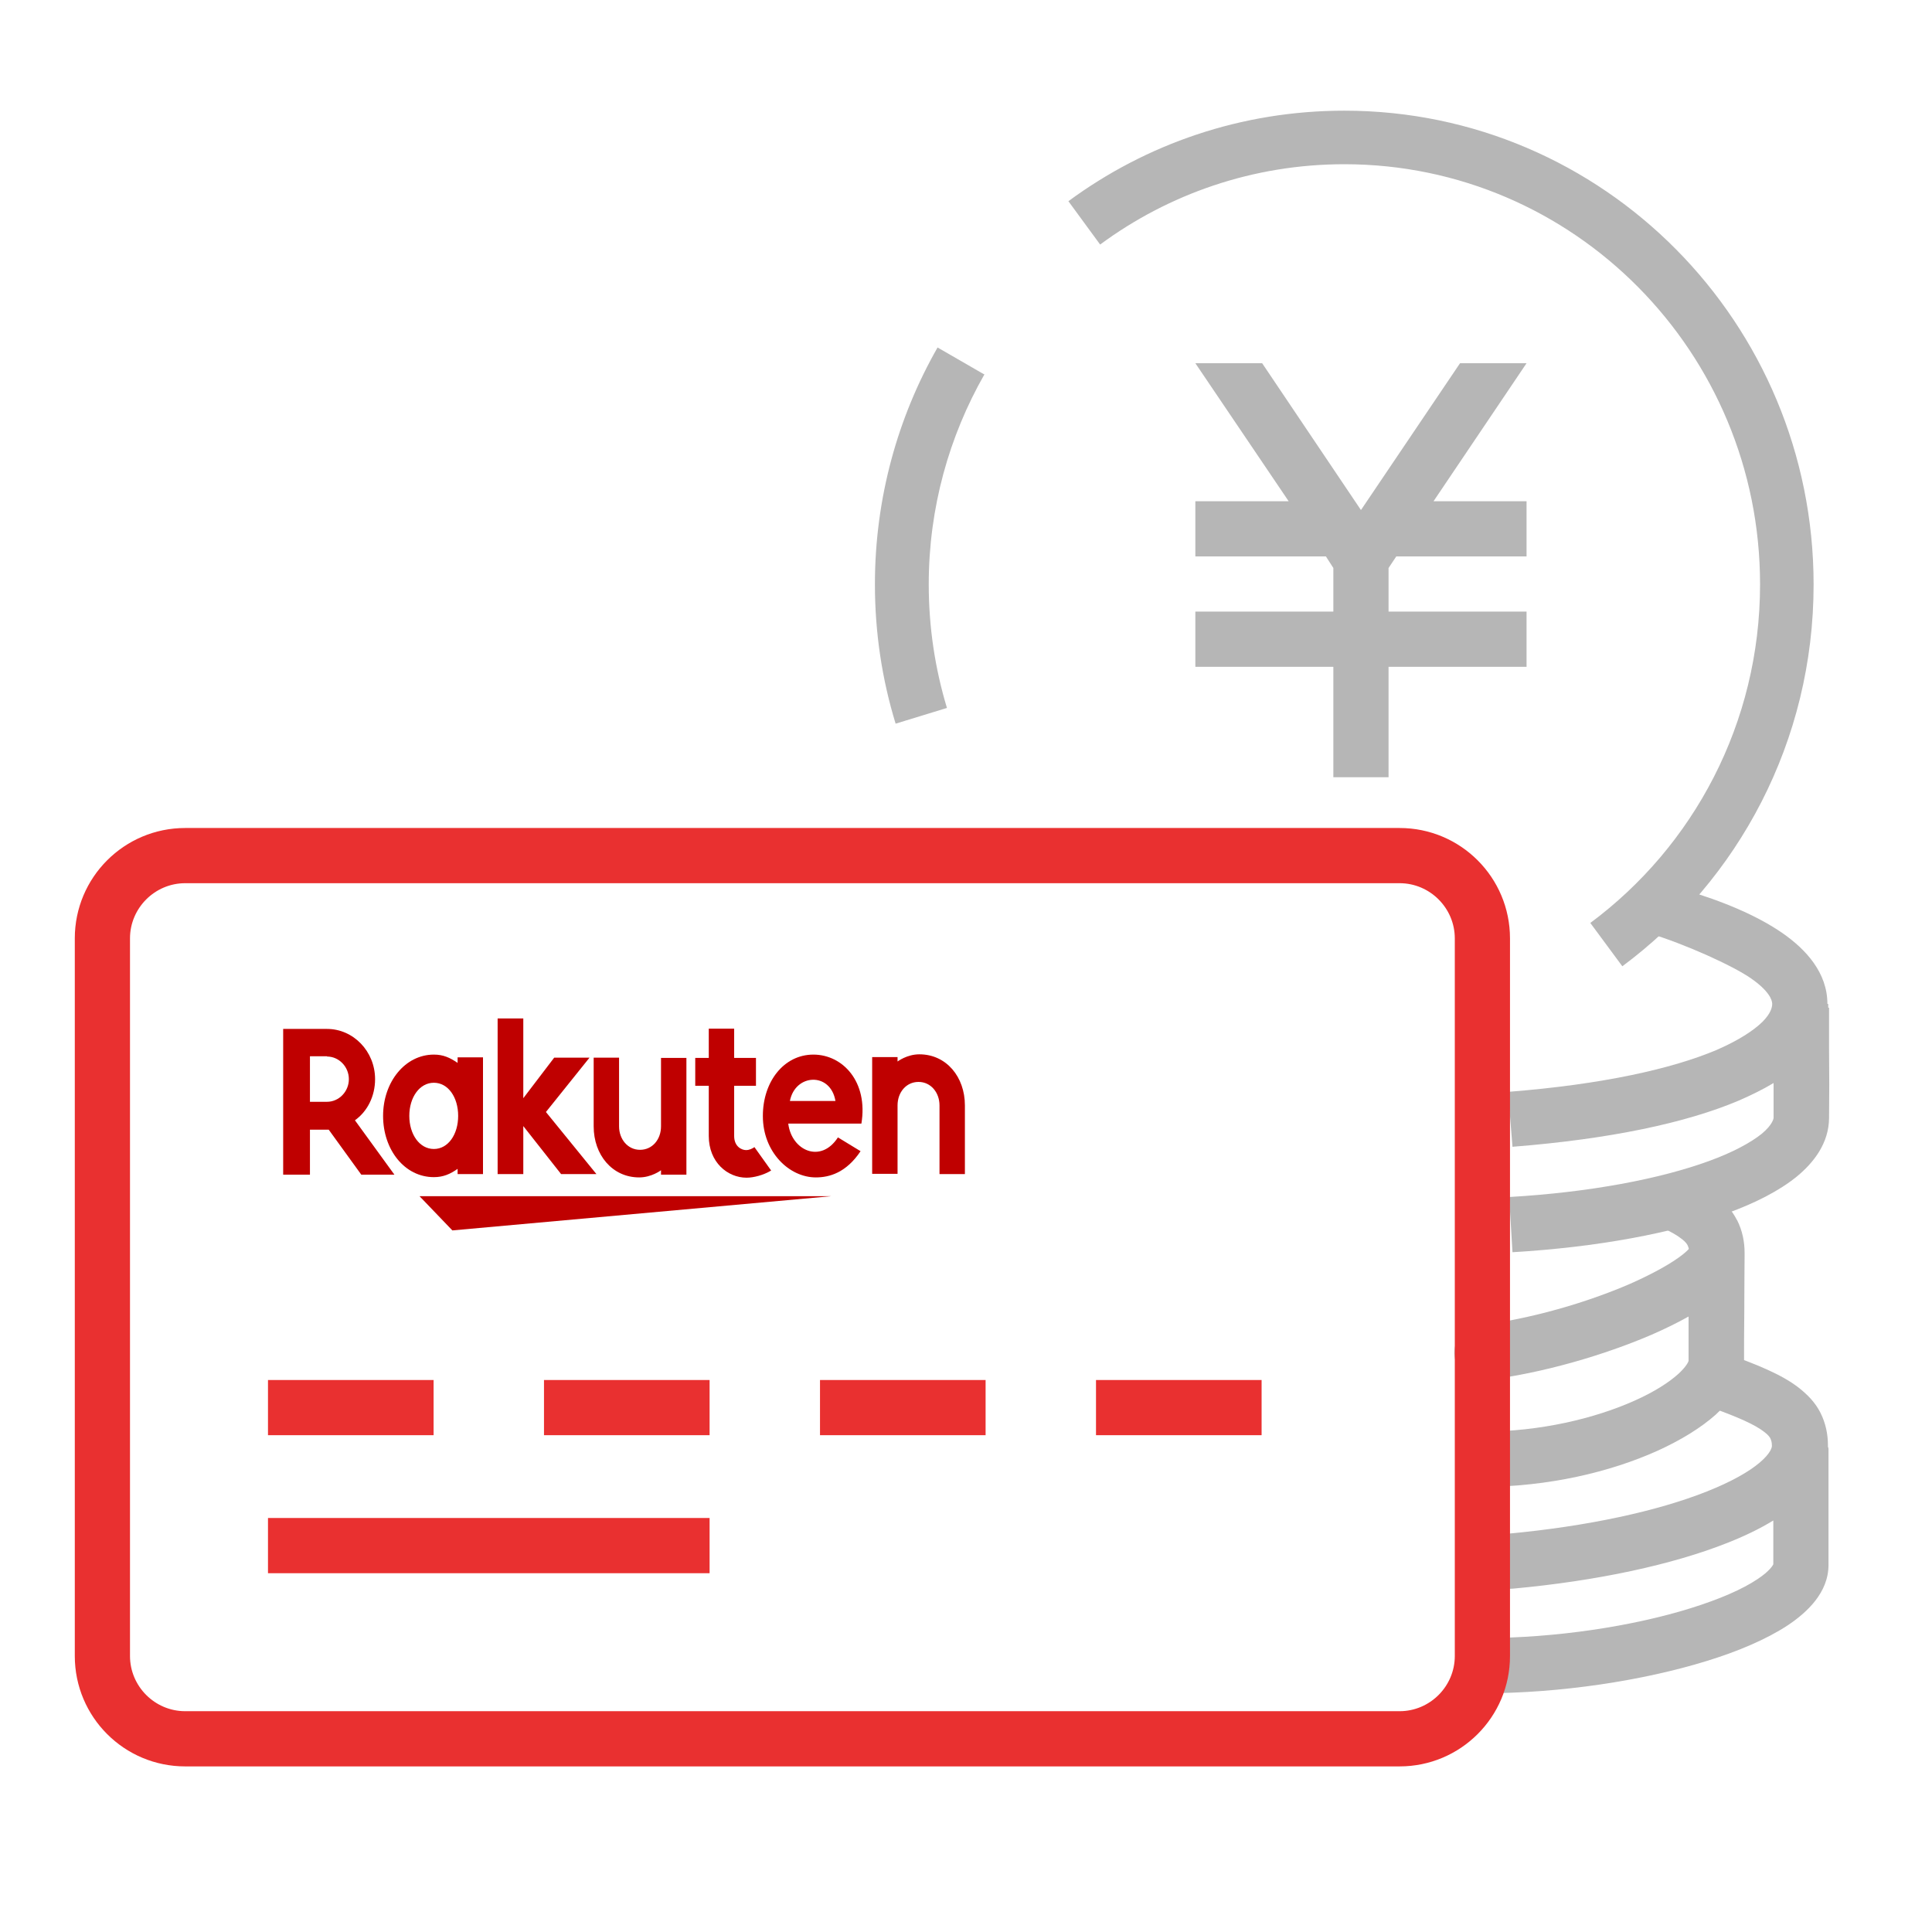 <?xml version="1.0" encoding="UTF-8"?>
<svg id="b" data-name="レイヤー 2" xmlns="http://www.w3.org/2000/svg" width="70" height="70" viewBox="0 0 70 70">
  <defs>
    <style>
      .d {
        fill: none;
      }

      .e, .f, .g {
        fill-rule: evenodd;
      }

      .e, .h {
        fill: #b6b6b6;
      }

      .i, .g {
        fill: #bf0000;
      }

      .f {
        fill: #e93030;
      }
    </style>
  </defs>
  <g id="c" data-name="レイヤー 1">
    <g>
      <rect class="d" width="70" height="70"/>
      <path class="e" d="M62.54,49.06c-.52-.19-1.09.09-1.28.61-.19.52.09,1.09.61,1.28,1.1.39,1.72.67,2.05.93.15.11.21.2.23.25.02.05.05.12.05.26,0,.04-.03.25-.44.6-.4.34-1.04.7-1.92,1.05-1.76.7-4.29,1.26-7.22,1.53-.55.05-.95.54-.9,1.09.05.55.54.95,1.09.9,3.06-.28,5.79-.87,7.78-1.66.61-.24,1.17-.51,1.66-.81,0,.04,0,.08,0,.12,0,.57,0,1.12,0,1.49v-.02s0,0,0,0c-.02.03-.11.23-.58.54-.54.36-1.36.72-2.42,1.05-2.09.65-4.87,1.08-7.53,1.08v2c2.84,0,5.82-.46,8.12-1.17,1.14-.35,2.17-.79,2.93-1.29.69-.46,1.48-1.18,1.48-2.19,0-.37,0-.91,0-1.47h0c0-.33,0-.66,0-.98,0-.43,0-.83,0-1.13,0-.15,0-.27,0-.37,0-.05,0-.1,0-.14,0-.02,0-.06,0-.1,0-.02,0-.05-.02-.09,0-.02,0-.04,0-.05,0-.4-.08-.8-.27-1.18-.19-.38-.48-.67-.8-.92-.61-.47-1.5-.83-2.59-1.22Z"/>
      <path class="e" d="M61.18,49.29h0s0,0,0,0c0,0,0,0,0,0ZM62.93,44.2c-.19-.38-.48-.67-.8-.92-.95-.72-4,.4-3.26.67,1.1.39,1.72.67,2.05.93.15.11.21.2.23.25.01.03.03.07.04.12-.06.07-.17.17-.35.3-.4.29-1.02.63-1.79.97-1.55.67-3.58,1.27-5.48,1.5-.55.07-.94.57-.87,1.12.07.55.57.94,1.12.87,2.1-.26,4.32-.92,6.02-1.65.48-.21.93-.43,1.34-.66,0,.67,0,1.32,0,1.61,0,0,0,0,0,0,0,0,0,0,0,0-.01.03-.07.19-.36.46-.34.31-.88.66-1.6.98-1.43.64-3.41,1.12-5.51,1.12v2c2.39,0,4.64-.54,6.33-1.3.84-.38,1.58-.83,2.13-1.32.51-.47,1.02-1.13,1.02-1.93,0-.33,0-1.15.01-1.96v-.18c0-.73.01-1.42.01-1.66h0s0-.08,0-.13c0-.4-.08-.8-.27-1.18Z"/>
      <path class="e" d="M66.21,36.37c0-1.12-.77-1.97-1.64-2.57-.9-.62-2.14-1.15-3.58-1.57l-1.28,1.57c1.34.4,3.07,1.19,3.72,1.64.68.47.78.8.78.93s-.05.35-.36.66c-.32.31-.85.66-1.65,1.01-1.61.68-4.12,1.25-7.56,1.52l.16,1.99c3.55-.28,6.3-.87,8.19-1.67.46-.2.89-.41,1.27-.64,0,.43,0,.85,0,1.25h0v.02s-.02.23-.43.57c-.4.32-1.04.67-1.92.99-1.76.64-4.29,1.13-7.23,1.3l.12,2c3.06-.18,5.8-.69,7.8-1.42.99-.36,1.86-.8,2.5-1.32.62-.51,1.16-1.21,1.17-2.11.01-.78.01-1.63,0-2.54h0c0-.48,0-.97,0-1.47h-.03s0-.08,0-.13Z"/>
      <path class="e" d="M35.67,13.56c-1.28,2.24-2.02,4.84-2.02,7.61,0,1.56.23,3.06.66,4.48l-1.86.57c-.49-1.6-.75-3.29-.75-5.05,0-3.12.83-6.06,2.27-8.58l1.68.97ZM48.71,5.95c-3.31,0-6.37,1.08-8.85,2.91l-1.15-1.57c2.81-2.07,6.26-3.28,10-3.28,9.39,0,17,7.69,17,17.17,0,5.68-2.73,10.71-6.93,13.83l-1.16-1.57c3.73-2.77,6.15-7.23,6.15-12.27,0-8.41-6.75-15.22-15.06-15.22Z"/>
      <path class="f" d="M45.71,50h-6v2h6v-2ZM29.71,50h6v2h-6v-2ZM25.71,50h-6v2h6v-2ZM9.71,50h6v2h-6v-2ZM25.71,55H9.71v2h16v-2ZM2.71,34c0-2.21,1.79-4,4-4h44c2.21,0,4,1.79,4,4v26c0,2.21-1.79,4-4,4H6.71c-2.21,0-4-1.79-4-4v-26ZM6.71,32h44c1.1,0,2,.9,2,2v26c0,1.1-.9,2-2,2H6.71c-1.1,0-2-.9-2-2v-26c0-1.1.9-2,2-2Z"/>
      <polygon class="i" points="30.12 43.34 15.2 43.34 16.39 44.58 30.12 43.34"/>
      <path class="g" d="M14.83,40.43c0,.67.37,1.2.89,1.2s.88-.53.88-1.2-.36-1.2-.88-1.2-.89.53-.89,1.2ZM16.58,38.5v-.19h.92v4.23h-.92v-.19c-.27.19-.52.3-.86.3-1.06,0-1.84-.99-1.84-2.22s.8-2.22,1.84-2.22c.34,0,.58.11.86.3Z"/>
      <path class="i" d="M23.95,38.32v2.49c0,.47-.31.85-.76.85s-.76-.39-.76-.85v-2.49h-.92v2.49c0,1.03.67,1.85,1.65,1.85.45,0,.79-.26.79-.26v.16h.92v-4.23h-.92Z"/>
      <path class="i" d="M32.52,42.54v-2.49c0-.47.31-.85.76-.85s.76.39.76.85v2.49h.92v-2.49c0-1.03-.67-1.85-1.65-1.85-.45,0-.79.26-.79.26v-.16h-.92v4.23h.92Z"/>
      <path class="g" d="M11.85,38.27h-.62v1.65h.62c.43,0,.79-.37.79-.82s-.36-.82-.79-.82ZM11.23,40.93v1.63h-.97v-5.28h1.59c.95,0,1.74.81,1.74,1.82,0,.62-.28,1.17-.73,1.49l1.43,1.97h-1.2l-1.18-1.63h-.68Z"/>
      <path class="i" d="M27.34,41.56c-.09.06-.19.11-.31.11-.15,0-.43-.12-.43-.51v-1.82h.79v-1.01h-.79v-1.06h-.92v1.06h-.49v1.01h.49v1.82c0,.95.68,1.51,1.37,1.51.25,0,.61-.09.89-.26l-.6-.84Z"/>
      <polygon class="i" points="19.78 40.29 21.36 38.32 20.08 38.32 18.96 39.79 18.96 36.9 18.03 36.9 18.03 42.54 18.96 42.54 18.96 40.8 20.33 42.54 21.61 42.54 19.78 40.29"/>
      <path class="g" d="M30.27,39.89h-1.65c.19-.99,1.47-1.06,1.65,0ZM27.64,40.43c0-1.24.76-2.22,1.83-2.22s1.99.99,1.74,2.5h-2.65c.12.98,1.18,1.46,1.8.5l.82.5c-.52.78-1.13.95-1.62.95-.97,0-1.92-.92-1.92-2.22Z"/>
      <polygon class="h" points="52.9 13.16 49.31 18.48 45.73 13.16 43.31 13.16 46.69 18.16 43.31 18.16 43.31 20.16 48.04 20.16 48.31 20.58 48.31 22.16 43.31 22.16 43.31 24.16 48.31 24.16 48.31 28.16 50.31 28.16 50.31 24.16 55.31 24.16 55.31 22.16 50.31 22.16 50.31 20.58 50.59 20.16 55.31 20.16 55.31 18.16 51.94 18.16 55.31 13.16 52.9 13.16"/>
    </g>
  </g>
</svg>